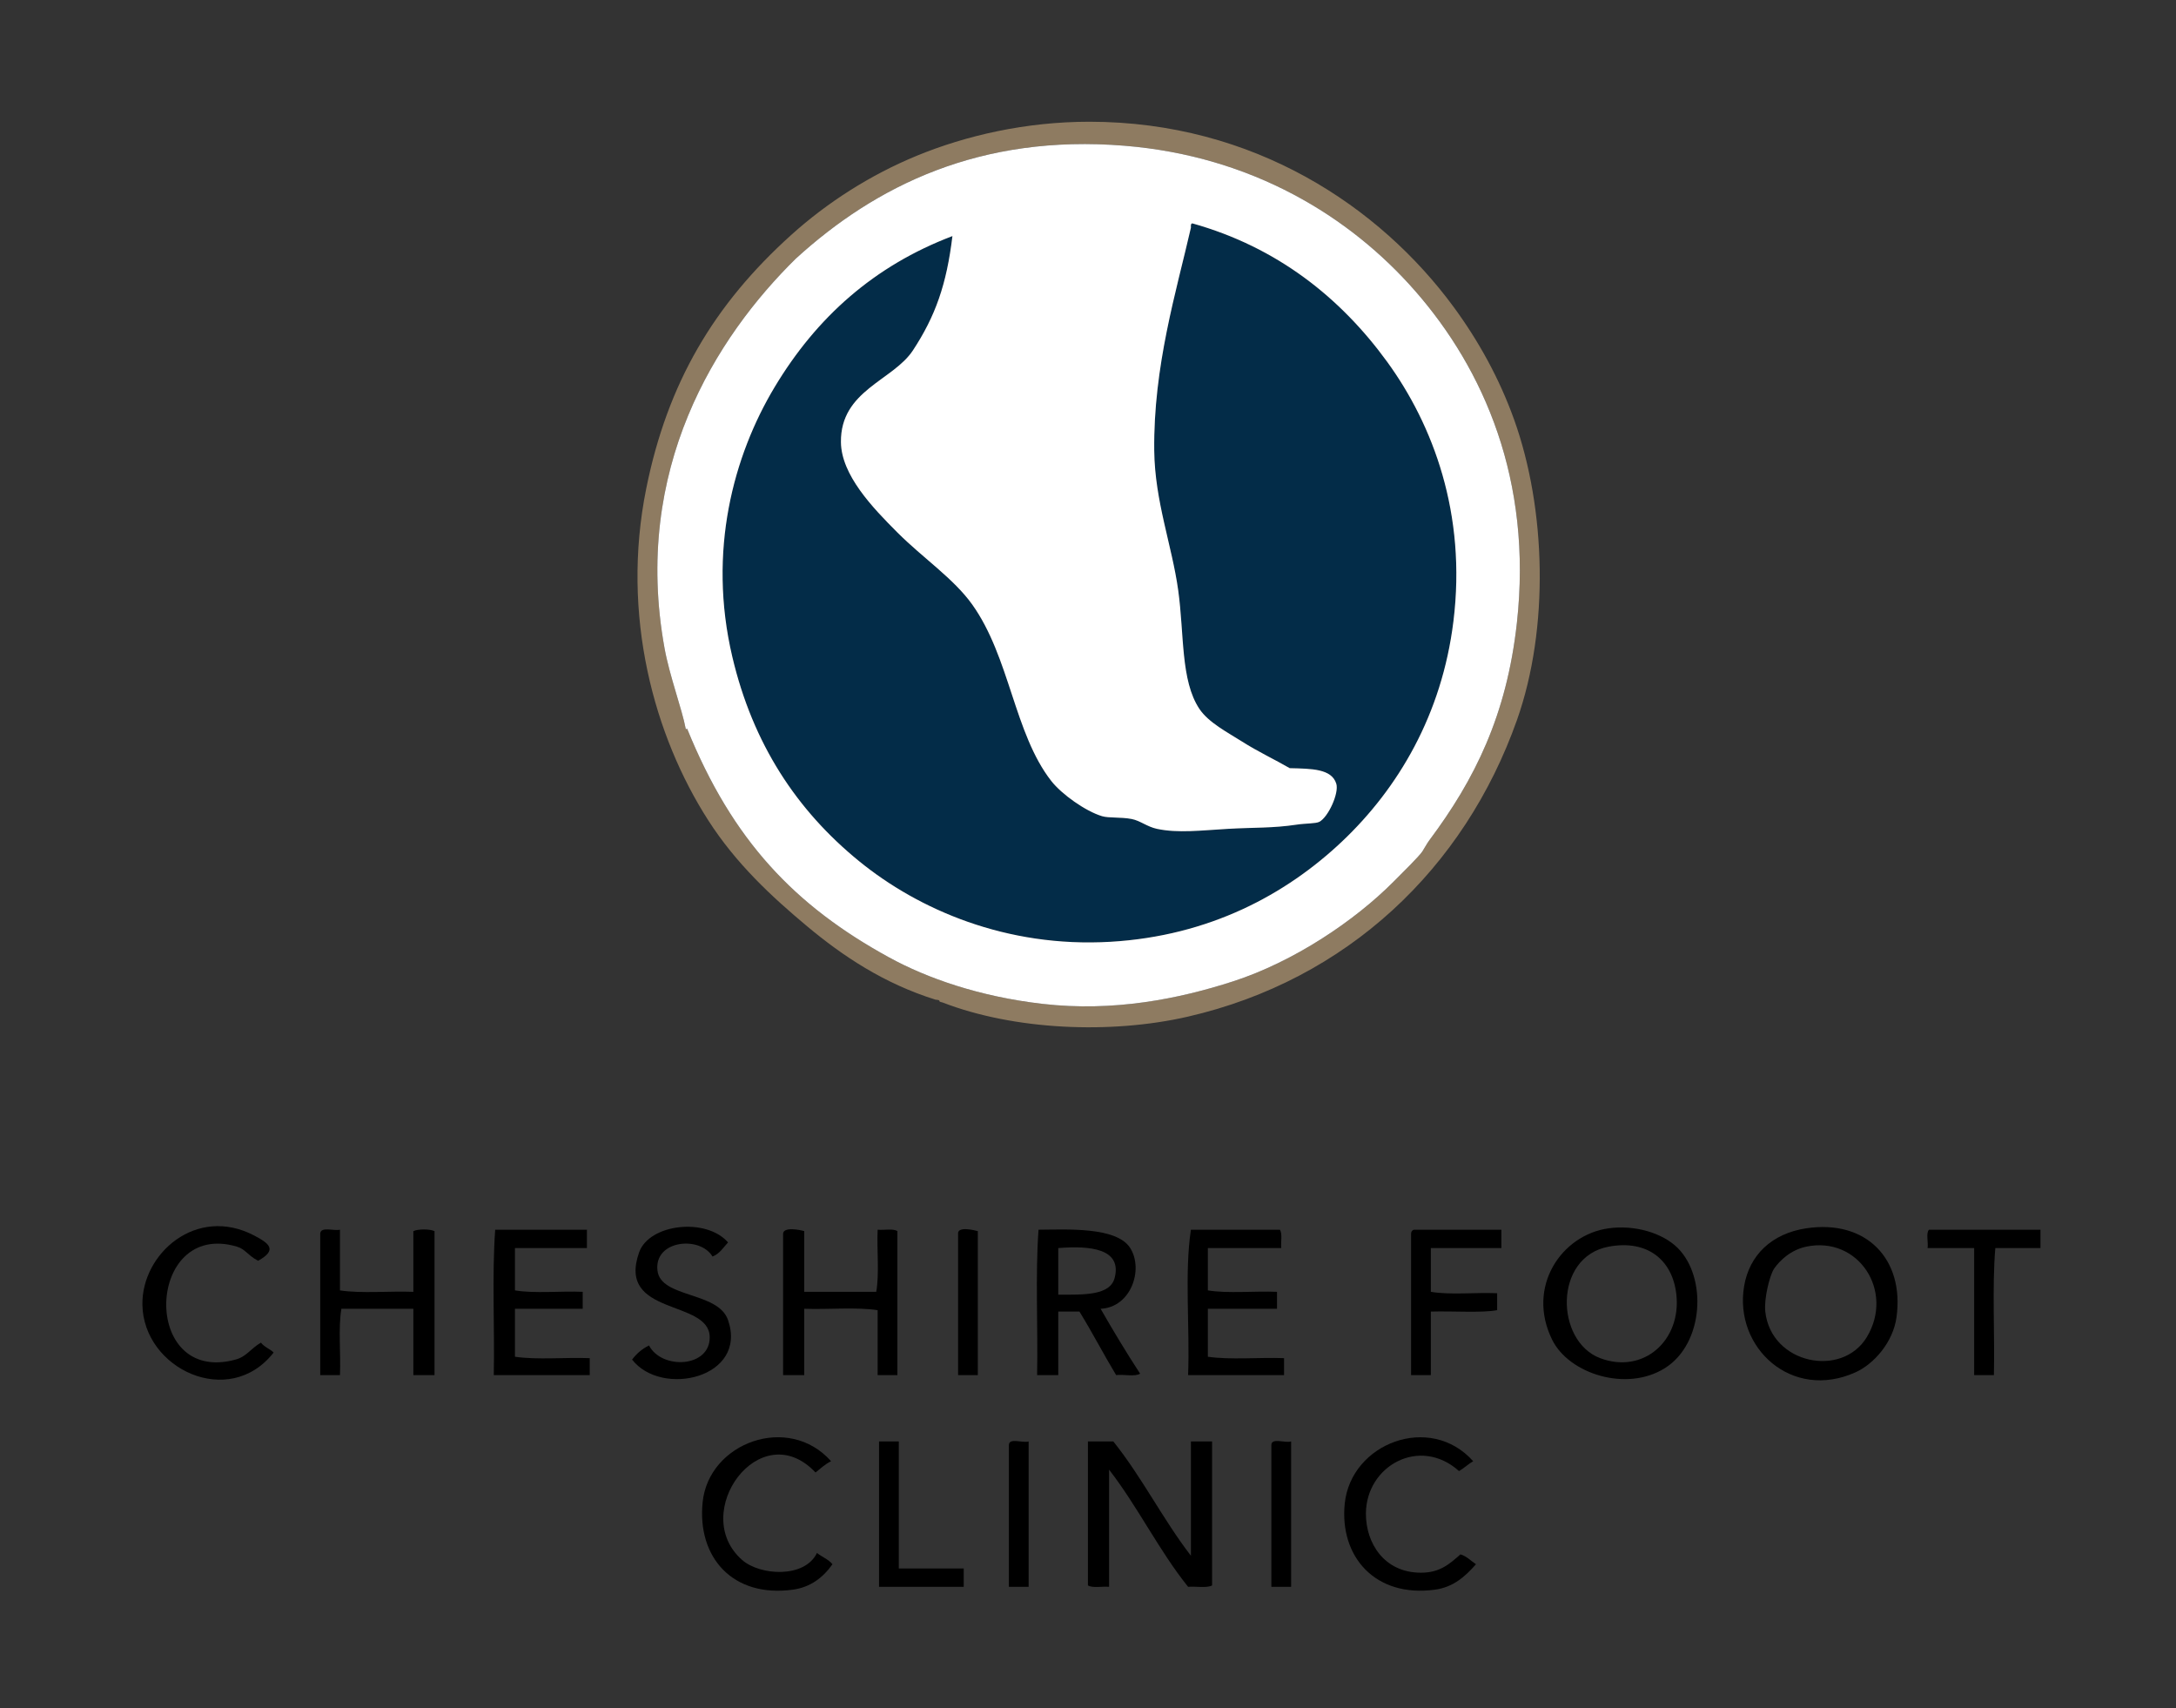 <?xml version="1.0" encoding="utf-8"?>
<!-- Generator: Adobe Illustrator 15.1.0, SVG Export Plug-In . SVG Version: 6.00 Build 0)  -->
<!DOCTYPE svg PUBLIC "-//W3C//DTD SVG 1.1//EN" "http://www.w3.org/Graphics/SVG/1.1/DTD/svg11.dtd">
<svg version="1.1" id="Layer_1" xmlns="http://www.w3.org/2000/svg" xmlns:xlink="http://www.w3.org/1999/xlink" x="0px" y="0px"
	 width="265px" height="208px" viewBox="0 0 265 208" enable-background="new 0 0 265 208" xml:space="preserve">
<rect x="0" y="0" width="265" height="208" fill="#333333" stroke="none"/>
<g>
	<path fill-rule="evenodd" clip-rule="evenodd" fill="#032C48" d="M145.206,27.198c10.337,2.892,18.056,9.061,23.717,16.843
		c5.597,7.691,9.696,18.533,8.078,31.622c-1.402,11.351-6.727,20.334-13.576,26.811c-6.827,6.452-16.156,11.495-28.186,12.201
		c-12.71,0.747-23.404-3.949-30.592-9.796C97.029,98.683,91.678,90.58,89.179,79.96c-3.026-12.857,0.146-24.476,5.156-32.826
		c5.095-8.491,12.116-14.771,21.654-18.389c-0.71,5.896-2.077,9.759-4.812,13.92c-2.425,3.689-8.833,4.862-8.766,11.171
		c0.043,3.991,3.814,7.939,6.875,10.999c3.124,3.125,6.846,5.6,9.108,8.765c4.593,6.426,5.112,15.705,9.625,21.483
		c1.277,1.637,4.189,3.698,6.187,4.296c0.834,0.25,2.258,0.088,3.607,0.344c1.03,0.196,1.889,0.947,3.094,1.203
		c2.547,0.542,5.405,0.186,8.594,0c3.279-0.19,5.416-0.066,8.422-0.516c1.105-0.166,2.312-0.114,2.75-0.344
		c1.08-0.566,2.417-3.484,2.062-4.64c-0.564-1.831-3.01-1.825-5.671-1.89c-1.8-1.047-3.848-1.995-5.844-3.265
		c-1.678-1.069-4.042-2.282-5.155-3.953c-2.297-3.45-1.834-9.059-2.579-14.436c-0.756-5.466-2.85-10.833-2.921-17.015
		c-0.116-10.293,2.696-19.39,4.469-27.154C145.02,27.47,145.005,27.227,145.206,27.198z"/>
	<path fill-rule="evenodd" clip-rule="evenodd" d="M31.434,153.516c-1.289-0.676-1.526-1.404-2.577-1.719
		c-11.112-3.312-11.79,16.918-0.172,13.75c1.366-0.371,1.804-1.317,3.093-2.063c0.39,0.527,1.085,0.749,1.546,1.204
		c-5.414,6.935-15.881,1.995-15.982-5.844c-0.08-6.222,6.59-12.061,13.577-8.421C32.785,151.395,33.833,152.188,31.434,153.516z"/>
	<path fill-rule="evenodd" clip-rule="evenodd" d="M88.664,151.281c-0.583,0.621-1.021,1.384-1.891,1.721
		c-1.529-2.569-7.151-2.005-6.703,1.718c0.405,3.354,7.391,2.521,8.593,6.015c2.421,7.033-8.085,9.449-11.686,4.813
		c0.544-0.716,1.211-1.31,2.062-1.72c1.536,2.966,7.443,2.728,7.39-1.03c-0.066-4.625-11.36-2.506-8.593-10.313
		C79.068,149.012,86.002,148.22,88.664,151.281z"/>
	<path fill-rule="evenodd" clip-rule="evenodd" d="M195.906,149.564c3.132-0.434,6.542,0.527,8.421,2.405
		c3.575,3.575,3.187,11.61-1.548,14.607c-4.681,2.965-11.702,0.707-13.749-3.437C185.848,156.696,190.146,150.359,195.906,149.564z
		 M194.874,165.375c5.276,1.982,9.885-2.16,9.28-7.733c-0.453-4.195-3.497-6.731-8.248-5.845
		C189.166,153.057,189.411,163.321,194.874,165.375z"/>
	<path fill-rule="evenodd" clip-rule="evenodd" d="M219.965,149.564c7.323-1.108,11.975,3.761,10.998,10.827
		c-0.425,3.084-2.778,5.705-4.982,6.701c-7.793,3.526-14.833-3.021-13.578-10.482C213.043,152.81,215.776,150.197,219.965,149.564z
		 M216.012,154.548c-0.521,0.862-1.198,3.604-1.029,5.155c0.693,6.39,9.346,8.131,12.373,3.094c3.355-5.586-1.027-12.324-7.391-11
		C217.551,152.301,216.186,154.261,216.012,154.548z"/>
	<path fill-rule="evenodd" clip-rule="evenodd" d="M41.402,149.734c0,2.464,0,4.927,0,7.39c2.64,0.397,6.012,0.062,8.938,0.173
		c0-2.464,0-4.926,0-7.389c0.533-0.274,2.042-0.274,2.578,0c0,5.842,0,11.685,0,17.529c-0.859,0-1.719,0-2.578,0
		c0-2.692,0-5.385,0-8.077c-2.922,0-5.844,0-8.766,0c-0.394,2.354-0.061,5.437-0.171,8.077c-0.802,0-1.604,0-2.406,0
		c0-5.729,0-11.458,0-17.187C39.007,149.288,40.607,149.915,41.402,149.734z"/>
	<path fill-rule="evenodd" clip-rule="evenodd" d="M71.478,149.734c0,0.746,0,1.491,0,2.235c-2.922,0-5.844,0-8.765,0
		c0,1.719,0,3.438,0,5.154c2.406,0.401,5.557,0.059,8.25,0.173c0,0.688,0,1.375,0,2.063c-2.75,0-5.5,0-8.25,0
		c0,1.946,0,3.895,0,5.842c2.693,0.4,6.128,0.058,9.108,0.173c0,0.688,0,1.375,0,2.063c-3.895,0-7.791,0-11.687,0
		c0.113-5.845-0.228-12.145,0.172-17.703C64.03,149.734,67.754,149.734,71.478,149.734z"/>
	<path fill-rule="evenodd" clip-rule="evenodd" d="M97.944,149.908c0,2.463,0,4.925,0,7.389c2.921,0,5.843,0,8.766,0
		c0.393-2.185,0.062-5.093,0.171-7.563c0.784,0.077,1.893-0.173,2.407,0.174c0,5.842,0,11.685,0,17.529c-0.803,0-1.604,0-2.407,0
		c0-2.636,0-5.271,0-7.907c-2.64-0.396-6.011-0.061-8.937-0.17c0,2.692,0,5.385,0,8.077c-0.86,0-1.719,0-2.578,0
		c0-5.729,0-11.458,0-17.187C95.364,149.336,97.426,149.747,97.944,149.908z"/>
	<path fill-rule="evenodd" clip-rule="evenodd" d="M119.083,149.908c0,5.842,0,11.685,0,17.529c-0.803,0-1.604,0-2.405,0
		c0-5.729,0-11.458,0-17.187C116.563,149.278,118.655,149.786,119.083,149.908z"/>
	<path fill-rule="evenodd" clip-rule="evenodd" d="M134.035,159.36c1.546,2.694,3.138,5.341,4.813,7.904
		c-0.634,0.397-2.003,0.061-2.921,0.173c-1.532-2.536-2.916-5.22-4.469-7.734c-0.859,0-1.719,0-2.578,0
		c-0.017,1.907,0.013,5.256,0,7.734c-0.858,0-1.718,0-2.578,0c0.114-5.845-0.228-12.145,0.172-17.703
		c3.287-0.015,9.51-0.406,11.171,2.235C139.3,154.604,137.714,159.203,134.035,159.36z M135.753,155.579
		c0.891-3.547-2.997-3.925-6.874-3.609c0,1.892,0,3.78,0,5.672C131.987,157.647,135.204,157.771,135.753,155.579z"/>
	<path fill-rule="evenodd" clip-rule="evenodd" d="M155.862,149.734c0.338,0.465,0.102,1.503,0.171,2.235c-2.979,0-5.957,0-8.936,0
		c0,1.719,0,3.438,0,5.154c2.464,0.401,5.671,0.059,8.421,0.173c0,0.688,0,1.375,0,2.063c-2.808,0-5.614,0-8.421,0
		c0,1.946,0,3.895,0,5.842c2.75,0.4,6.243,0.058,9.28,0.173c0,0.688,0,1.375,0,2.063c-3.896,0-7.791,0-11.687,0
		c0.226-5.791-0.455-12.484,0.344-17.703C148.642,149.734,152.252,149.734,155.862,149.734z"/>
	<path fill-rule="evenodd" clip-rule="evenodd" d="M182.844,149.734c0,0.746,0,1.491,0,2.235c-2.865,0-5.729,0-8.593,0
		c0,1.775,0,3.552,0,5.327c2.349,0.401,5.441,0.058,8.077,0.172c0,0.688,0,1.375,0,2.062c-1.806,0.353-5.456,0.093-8.077,0.173
		c0,2.577,0,5.156,0,7.734c-0.804,0-1.605,0-2.406,0c0-5.729,0-11.458,0-17.187c-0.008-0.294,0.128-0.444,0.343-0.517
		C175.74,149.734,179.292,149.734,182.844,149.734z"/>
	<path fill-rule="evenodd" clip-rule="evenodd" d="M248.496,149.734c0,0.746,0,1.491,0,2.235c-1.833,0-3.667,0-5.5,0
		c-0.4,4.811-0.058,10.369-0.172,15.468c-0.802,0-1.605,0-2.406,0c0-5.157,0-10.313,0-15.468c-1.89,0-3.782,0-5.672,0
		c0.11-0.692-0.223-1.828,0.172-2.235C239.443,149.734,243.969,149.734,248.496,149.734z"/>
	<path fill-rule="evenodd" clip-rule="evenodd" d="M101.21,177.921c-0.726,0.362-1.288,0.89-1.891,1.375
		c-6.73-7.118-15.458,4.95-8.936,10.654c2.174,1.903,7.62,2.253,9.108-0.858c0.604,0.484,1.402,0.774,1.89,1.375
		c-1.149,1.625-2.684,2.801-4.812,3.095c-7.336,1.008-11.688-3.935-11-10.657C86.313,175.648,96.032,172.089,101.21,177.921z"/>
	<path fill-rule="evenodd" clip-rule="evenodd" d="M179.407,177.921c-0.616,0.358-1.104,0.845-1.72,1.202
		c-4.781-4.288-11.307-0.648-11.342,5.155c-0.022,3.589,2.207,7.22,6.702,7.22c2.27,0,3.44-1.017,4.812-2.234
		c0.79,0.242,1.266,0.796,1.892,1.203c-1.347,1.522-2.765,2.788-4.986,3.095c-7.275,1-11.659-4.014-10.997-10.486
		C164.52,175.722,174.167,172.04,179.407,177.921z"/>
	<path fill-rule="evenodd" clip-rule="evenodd" d="M109.459,175.515c0,5.156,0,10.312,0,15.467c2.636,0,5.27,0,7.906,0
		c0,0.746,0,1.489,0,2.235c-3.438,0-6.875,0-10.313,0c0-5.901,0-11.803,0-17.702C107.855,175.515,108.657,175.515,109.459,175.515z"
		/>
	<path fill-rule="evenodd" clip-rule="evenodd" d="M125.27,175.515c0,5.899,0,11.801,0,17.702c-0.802,0-1.604,0-2.406,0
		c0-5.729,0-11.458,0-17.188C122.793,174.985,124.527,175.746,125.27,175.515z"/>
	<path fill-rule="evenodd" clip-rule="evenodd" d="M145.035,189.435c0.006-3.958-0.004-9.389,0-13.92c0.858,0,1.719,0,2.578,0
		c0,5.843,0,11.687,0,17.529c-0.671,0.361-1.978,0.087-2.922,0.173c-3.549-4.415-6.143-9.784-9.625-14.266c0,4.756,0,9.511,0,14.266
		c-0.837-0.079-2.013,0.18-2.577-0.173c0-5.843,0-11.687,0-17.529c1.031,0,2.062,0,3.094,0
		C139.05,179.837,141.644,185.034,145.035,189.435z"/>
	<path fill-rule="evenodd" clip-rule="evenodd" d="M157.237,175.515c0,5.899,0,11.801,0,17.702c-0.803,0-1.604,0-2.407,0
		c0-5.729,0-11.458,0-17.188C154.758,174.985,156.493,175.746,157.237,175.515z"/>
	<path fill-rule="evenodd" clip-rule="evenodd" fill="#8E7B61" d="M114.786,122.065c-0.818-0.174,0.064-0.254-0.858-0.343
		c-6.28-1.96-11.303-5.316-15.639-8.938c-4.338-3.624-8.649-7.625-12.031-12.89c-6.59-10.263-10.67-24.951-7.561-40.387
		c2.591-12.866,8.24-22.423,17.701-30.935c4.272-3.843,9.495-7.243,15.296-9.625c5.923-2.432,13.197-4.124,20.967-4.124
		c20.072,0,35.398,10.373,44.34,22.514c3.057,4.153,5.602,8.764,7.391,13.748c3.888,10.842,4.312,25.411,0.343,36.607
		c-6.404,18.066-20.686,31.634-40.043,36.092C135.198,125.97,123.44,125.41,114.786,122.065z M80.93,78.928
		c0.615,3.388,2.123,7.392,2.578,9.796c0.032,0.167,0.158-0.034,0.172,0c5.521,13.615,13.104,21.552,24.576,27.841
		c4.639,2.544,11.024,4.788,18.733,5.672c8.572,0.983,16.517-0.583,23.201-2.75c7.353-2.384,14.761-7.324,19.592-12.201
		c0.975-0.984,2.97-2.93,3.438-3.61c0.178-0.258,0.531-0.935,0.859-1.375c5.497-7.355,9.411-15.175,10.655-26.467
		c1.913-17.354-4.045-30.864-12.374-40.387c-7.971-9.113-19.915-16.437-35.402-17.702c-17.625-1.44-30.332,4.888-40.045,13.749
		c0.095-0.086-0.058,0.057,0,0C87.212,41.032,76.969,57.123,80.93,78.928z"/>
	<path fill-rule="evenodd" clip-rule="evenodd" fill="#FFFFFF" d="M96.913,31.495C96.855,31.551,97.007,31.408,96.913,31.495
		c9.713-8.861,22.42-15.188,40.045-13.749c15.487,1.265,27.432,8.588,35.402,17.702c8.329,9.523,14.287,23.033,12.374,40.387
		c-1.244,11.292-5.158,19.112-10.655,26.467c-0.328,0.44-0.682,1.117-0.859,1.375c-0.468,0.68-2.463,2.626-3.438,3.61
		c-4.831,4.877-12.239,9.817-19.592,12.201c-6.685,2.167-14.629,3.733-23.201,2.75c-7.709-0.884-14.094-3.128-18.733-5.672
		c-11.473-6.289-19.055-14.227-24.576-27.841c-0.014-0.034-0.14,0.167-0.172,0c-0.455-2.404-1.963-6.408-2.578-9.796
		C76.969,57.123,87.212,41.032,96.913,31.495z M145.035,27.713c-1.772,7.765-4.585,16.861-4.469,27.154
		c0.071,6.181,2.165,11.548,2.921,17.015c0.745,5.377,0.282,10.986,2.579,14.436c1.113,1.671,3.478,2.884,5.155,3.953
		c1.996,1.271,4.044,2.218,5.844,3.265c2.661,0.065,5.106,0.06,5.671,1.89c0.355,1.156-0.981,4.074-2.062,4.64
		c-0.438,0.23-1.645,0.178-2.75,0.344c-3.006,0.449-5.143,0.326-8.422,0.516c-3.188,0.186-6.047,0.542-8.594,0
		c-1.205-0.256-2.063-1.007-3.094-1.203c-1.35-0.256-2.773-0.093-3.607-0.344c-1.997-0.598-4.909-2.659-6.187-4.296
		c-4.513-5.778-5.033-15.057-9.625-21.483c-2.262-3.165-5.984-5.64-9.108-8.765c-3.061-3.06-6.832-7.008-6.875-10.999
		c-0.067-6.309,6.341-7.482,8.766-11.171c2.735-4.161,4.102-8.025,4.812-13.92c-9.538,3.618-16.56,9.898-21.654,18.389
		c-5.011,8.35-8.183,19.969-5.156,32.826c2.499,10.62,7.85,18.723,15.467,24.919c7.188,5.847,17.882,10.543,30.592,9.796
		c12.029-0.706,21.358-5.749,28.186-12.201c6.85-6.477,12.174-15.46,13.576-26.811c1.618-13.088-2.481-23.93-8.078-31.622
		c-5.661-7.782-13.38-13.951-23.717-16.843C145.005,27.227,145.02,27.47,145.035,27.713z"/>
</g>
</svg>

